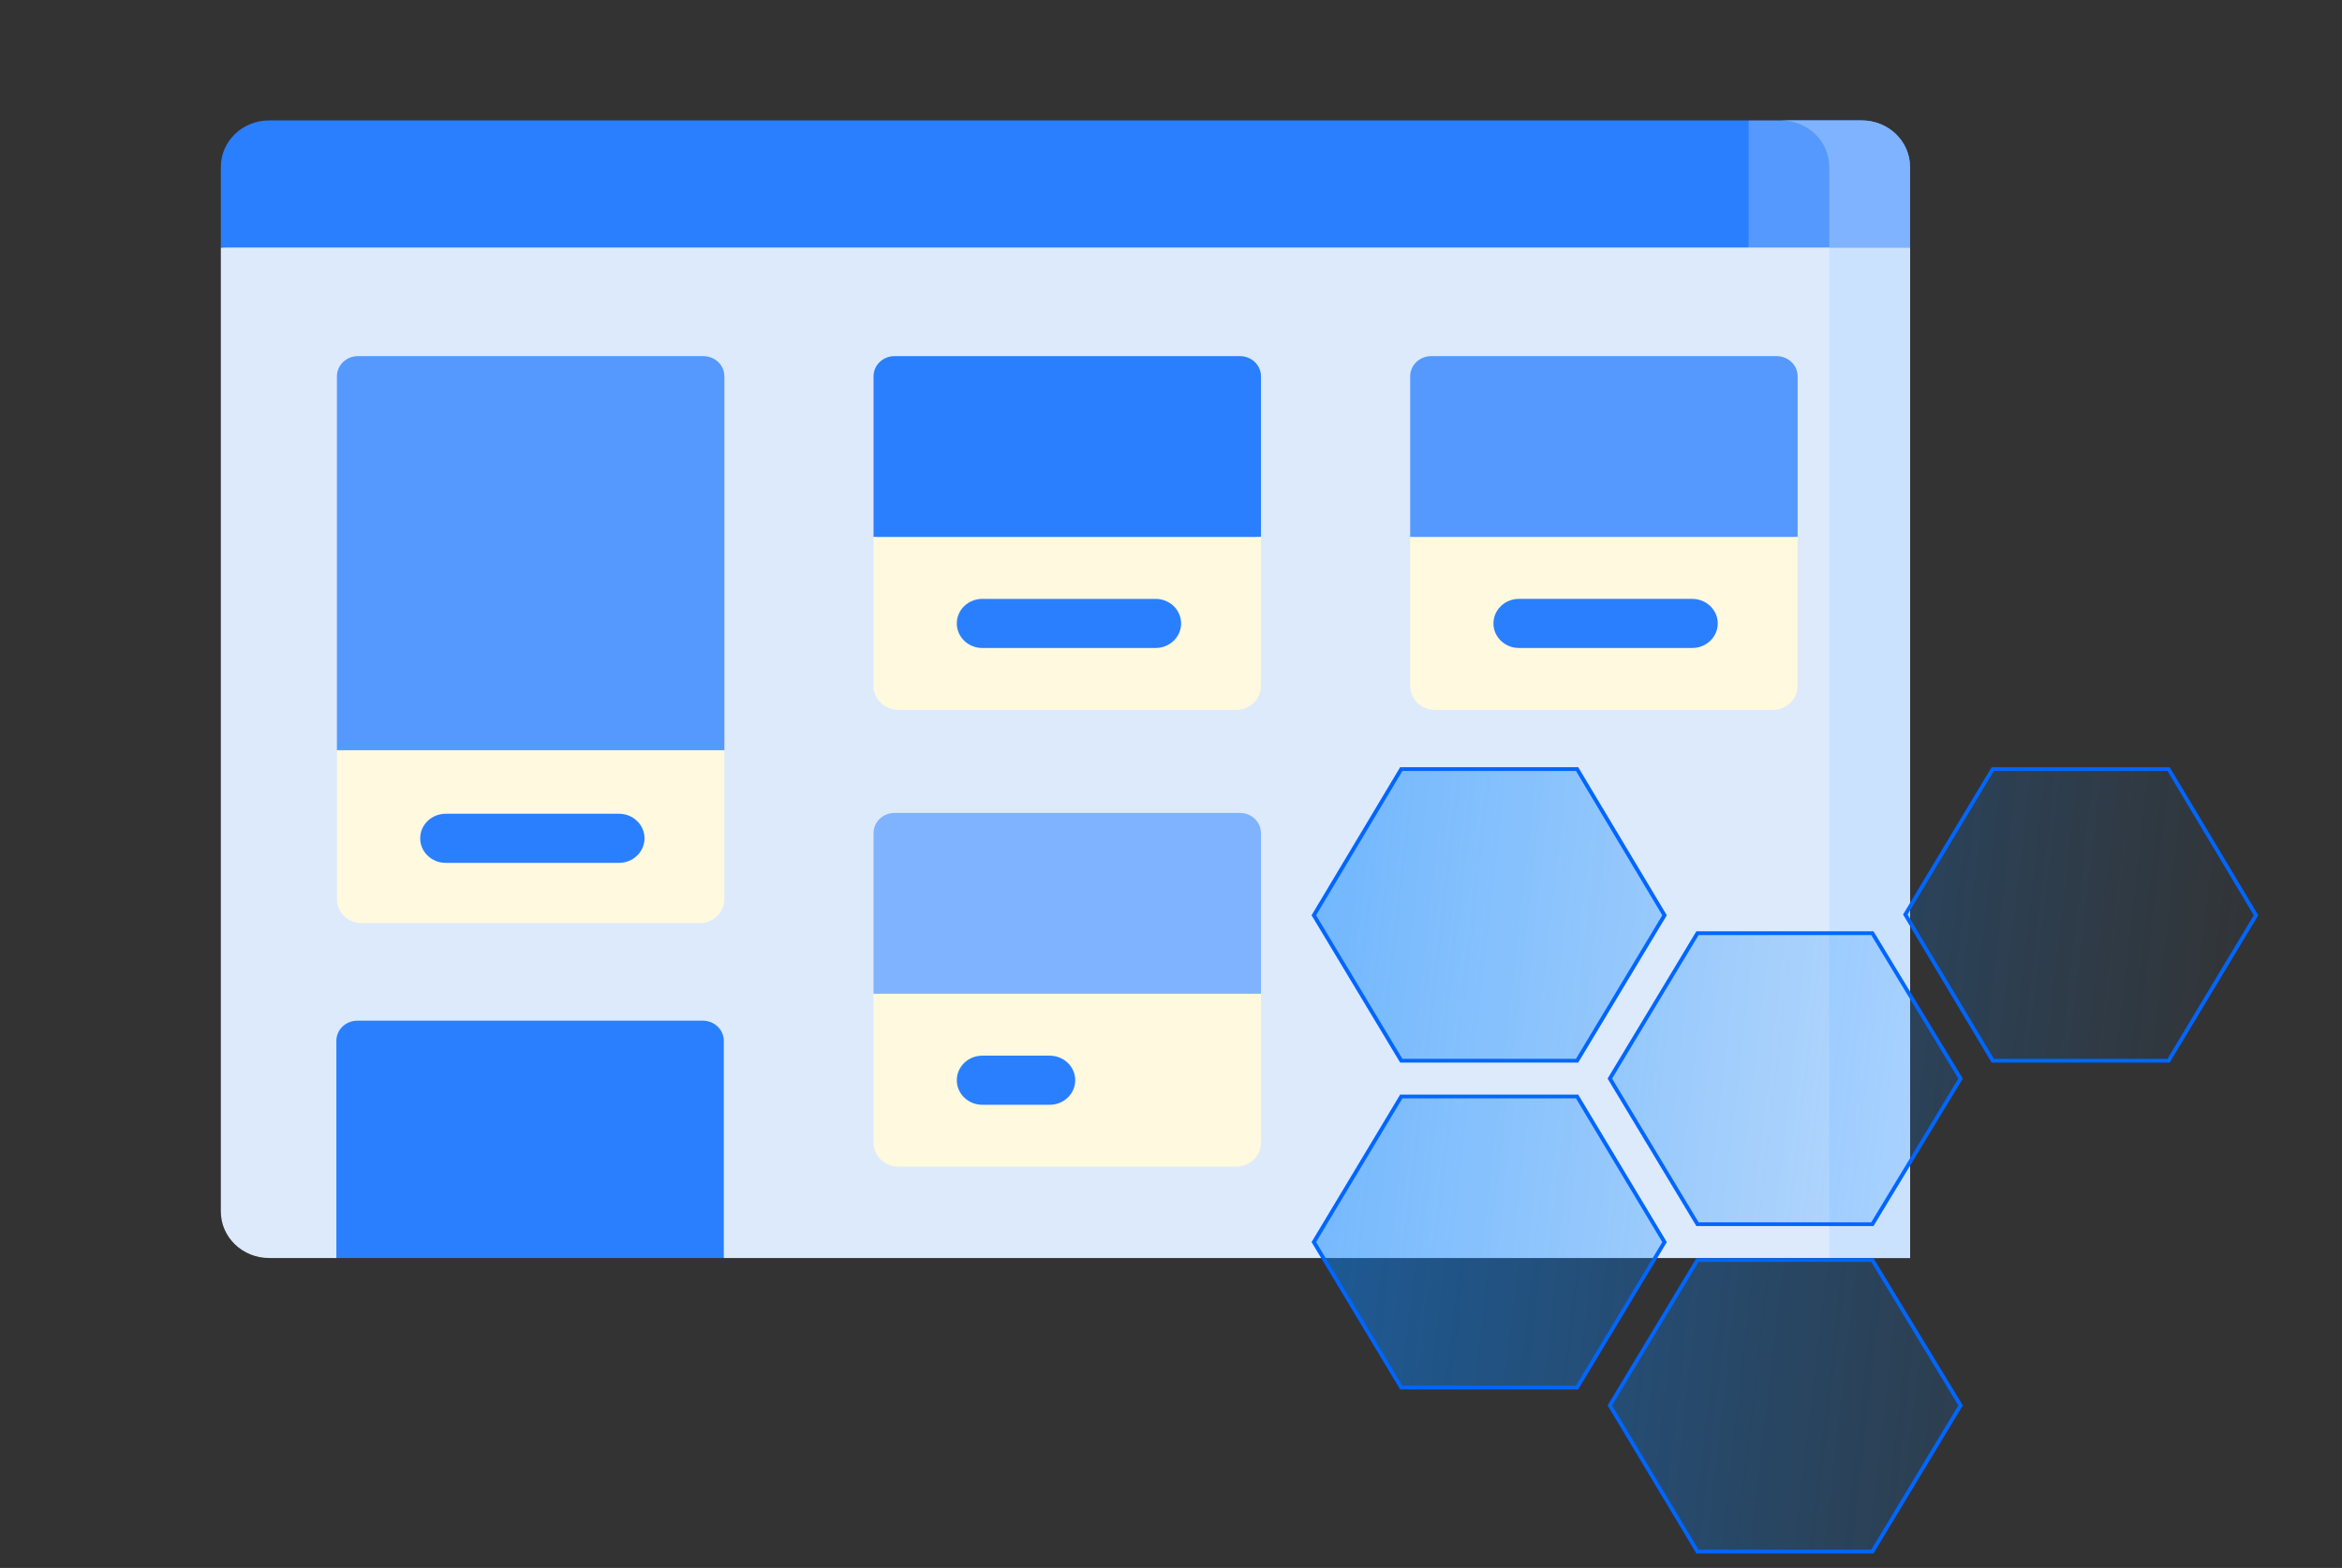 <svg xmlns="http://www.w3.org/2000/svg" xmlns:svg="http://www.w3.org/2000/svg" xmlns:xlink="http://www.w3.org/1999/xlink" id="svg6403" width="571.223" height="382.472" version="1.1" viewBox="0 0 554.488 371.268"><rect x="0" y="0" width="554.488" height="371.268" fill="#333333" stroke="none"/><defs id="defs6357"><path id="A" d="m 142.806,254.967 h -41.037 c -3.333,0 -6.035,-2.603 -6.035,-5.814 0,-3.211 2.702,-5.814 6.035,-5.814 h 41.037 c 3.333,0 6.035,2.603 6.035,5.814 0,3.211 -2.702,5.814 -6.035,5.814 z"/><linearGradient id="B" x1="-506.288" x2="490.369" y1="135.105" y2="244.6" gradientUnits="userSpaceOnUse"><stop id="stop6352" offset="0" stop-color="#0684ff"/><stop id="stop6354" offset="1" stop-color="#0684ff" stop-opacity="0"/></linearGradient><linearGradient id="linearGradient6409" x1="-506.288" x2="490.369" y1="135.105" y2="244.6" gradientUnits="userSpaceOnUse" xlink:href="#B"/><linearGradient id="linearGradient6411" x1="-506.288" x2="490.369" y1="135.105" y2="244.6" gradientUnits="userSpaceOnUse" xlink:href="#B"/><linearGradient id="linearGradient6413" x1="-506.288" x2="490.369" y1="135.105" y2="244.6" gradientUnits="userSpaceOnUse" xlink:href="#B"/><linearGradient id="linearGradient6415" x1="-506.288" x2="490.369" y1="135.105" y2="244.6" gradientUnits="userSpaceOnUse" xlink:href="#B"/><linearGradient id="linearGradient6417" x1="-506.288" x2="490.369" y1="135.105" y2="244.6" gradientUnits="userSpaceOnUse" xlink:href="#B"/></defs><path id="path6359" fill="#ddeafb" d="M 452.216,58.616 V 297.882 h -280.713 l -46.002,-4.295 -45.73,4.294 h -16.057 c -6.311,10e-4 -11.428,-4.929 -11.428,-11.01 V 58.616 l 202.282,-10.366 z"/><path id="path6361" fill="#cbe2ff" d="M 433.105,51.484 V 297.882 h 19.111 V 58.616 Z"/><path id="path6363" fill="#2a7fff" d="m 413.993,28.514 6.914,15.051 -6.914,15.051 H 52.286 v -19.092 c 0,-6.081 5.117,-11.01 11.428,-11.01 z"/><path id="path6365" fill="#59f" d="m 452.216,39.524 v 19.092 h -38.223 V 28.514 h 26.794 c 6.311,0 11.428,4.929 11.428,11.01 z"/><path id="path6367" fill="#80b3ff" d="m 440.788,28.514 h -19.111 c 6.312,0 11.428,4.93 11.428,11.011 v 19.092 h 19.111 v -19.093 c 0,-6.081 -5.117,-11.01 -11.428,-11.01 z"/><path id="path6369" fill="#59f" d="m 171.501,89.106 v 88.539 l -46,5.603 -45.734,-5.603 V 89.106 c 0,-2.636 2.229,-4.775 4.965,-4.775 h 81.813 c 2.736,0 4.957,2.14 4.957,4.775 z"/><path id="path6371" fill="#fff9df" d="m 171.501,177.644 v 35.281 c 0,3.132 -2.631,5.675 -5.882,5.675 H 85.657 c -3.251,0 -5.89,-2.543 -5.89,-5.675 v -35.281 z"/><path id="path6373" fill="#2a7fff" d="M 171.367,297.882 H 79.634 v -51.414 c 0,-2.64 2.221,-4.779 4.961,-4.779 h 81.81 c 2.74,0 4.961,2.14 4.961,4.779 v 51.414 z m 127.178,-208.776 v 38.04 l -45.863,6.642 -45.863,-6.642 V 89.106 c 0,-2.636 2.221,-4.775 4.957,-4.775 h 81.813 c 2.736,0 4.957,2.14 4.957,4.775 z"/><path id="path6375" fill="#80b3ff" d="m 298.545,197.273 v 38.04 l -43.977,4.483 -47.749,-4.483 v -38.04 c 0,-2.644 2.221,-4.783 4.957,-4.783 h 81.813 c 2.736,0 4.957,2.14 4.957,4.783 z"/><path id="path6377" fill="#59f" d="m 425.605,89.106 v 38.04 l -45.919,6.642 -45.816,-6.642 V 89.106 c 0,-2.636 2.221,-4.775 4.965,-4.775 h 81.805 c 2.744,0 4.965,2.14 4.965,4.775 z"/><path id="path6379" fill="#fff9df" d="m 298.545,127.146 v 35.281 c 0,3.132 -2.631,5.675 -5.882,5.675 h -79.962 c -3.251,0 -5.882,-2.543 -5.882,-5.675 v -35.281 z m 127.06,0 v 35.281 c 0,3.132 -2.639,5.675 -5.89,5.675 h -79.962 c -3.251,0 -5.882,-2.543 -5.882,-5.675 v -35.281 z m -127.06,108.167 v 35.281 c 0,3.132 -2.631,5.667 -5.882,5.667 h -79.962 c -3.251,0 -5.882,-2.535 -5.882,-5.667 v -35.281 z"/><path id="path6381" fill="#2a7fff" d="m 248.533,261.6 h -15.967 c -3.333,0 -6.035,-2.603 -6.035,-5.814 0,-3.211 2.702,-5.814 6.035,-5.814 h 15.967 c 3.333,0 6.035,2.603 6.035,5.814 0,3.211 -2.702,5.814 -6.035,5.814 z"/><g id="g6389" fill="#2a7fff" transform="translate(3.751,-50.65)"><use id="use6383" width="100%" height="100%" x="0" y="0" xlink:href="#A"/><use id="use6385" width="100%" height="100%" x="127.046" y="-50.88" xlink:href="#A"/><path id="path6387" d="M 396.906,204.087 H 355.87 c -3.333,0 -6.035,-2.603 -6.035,-5.814 0,-3.211 2.702,-5.814 6.035,-5.814 h 41.037 c 3.333,0 6.035,2.603 6.035,5.814 0,3.211 -2.703,5.814 -6.036,5.814 z"/></g><g id="g6401" stroke="#06f" stroke-width="2.026" transform="matrix(0.456,0,0,0.437,311.059,167.866)"><path id="path6391" fill="url(#B)" d="M 136.7,367.7 182.1,288.9 136.7,210 H 45.4 L 0,288.9 45.4,367.7 Z" style="fill:url(#linearGradient6409)"/><path id="path6393" fill="url(#B)" d="M 335.8,200.3 290,121.5 h -90.8 l -45.5,78.8 45.5,78.9 H 290 Z" style="fill:url(#linearGradient6411)"/><path id="path6395" fill="url(#B)" d="m 290,298.6 h -90.8 l -45.5,78.8 45.5,79.2 H 290 l 45.8,-79.2 z" style="fill:url(#linearGradient6413)"/><path id="path6397" fill="url(#B)" d="m 45.4,190.6 h 91.3 L 182.1,111.8 136.7,32.6 H 45.4 L 0,111.8 Z" style="fill:url(#linearGradient6415)"/><path id="path6399" fill="url(#B)" d="m 443.8,32.6 h -91.3 l -45.4,78.8 45.4,79.2 h 91.3 l 45.4,-78.8 z" style="fill:url(#linearGradient6417)"/></g></svg>